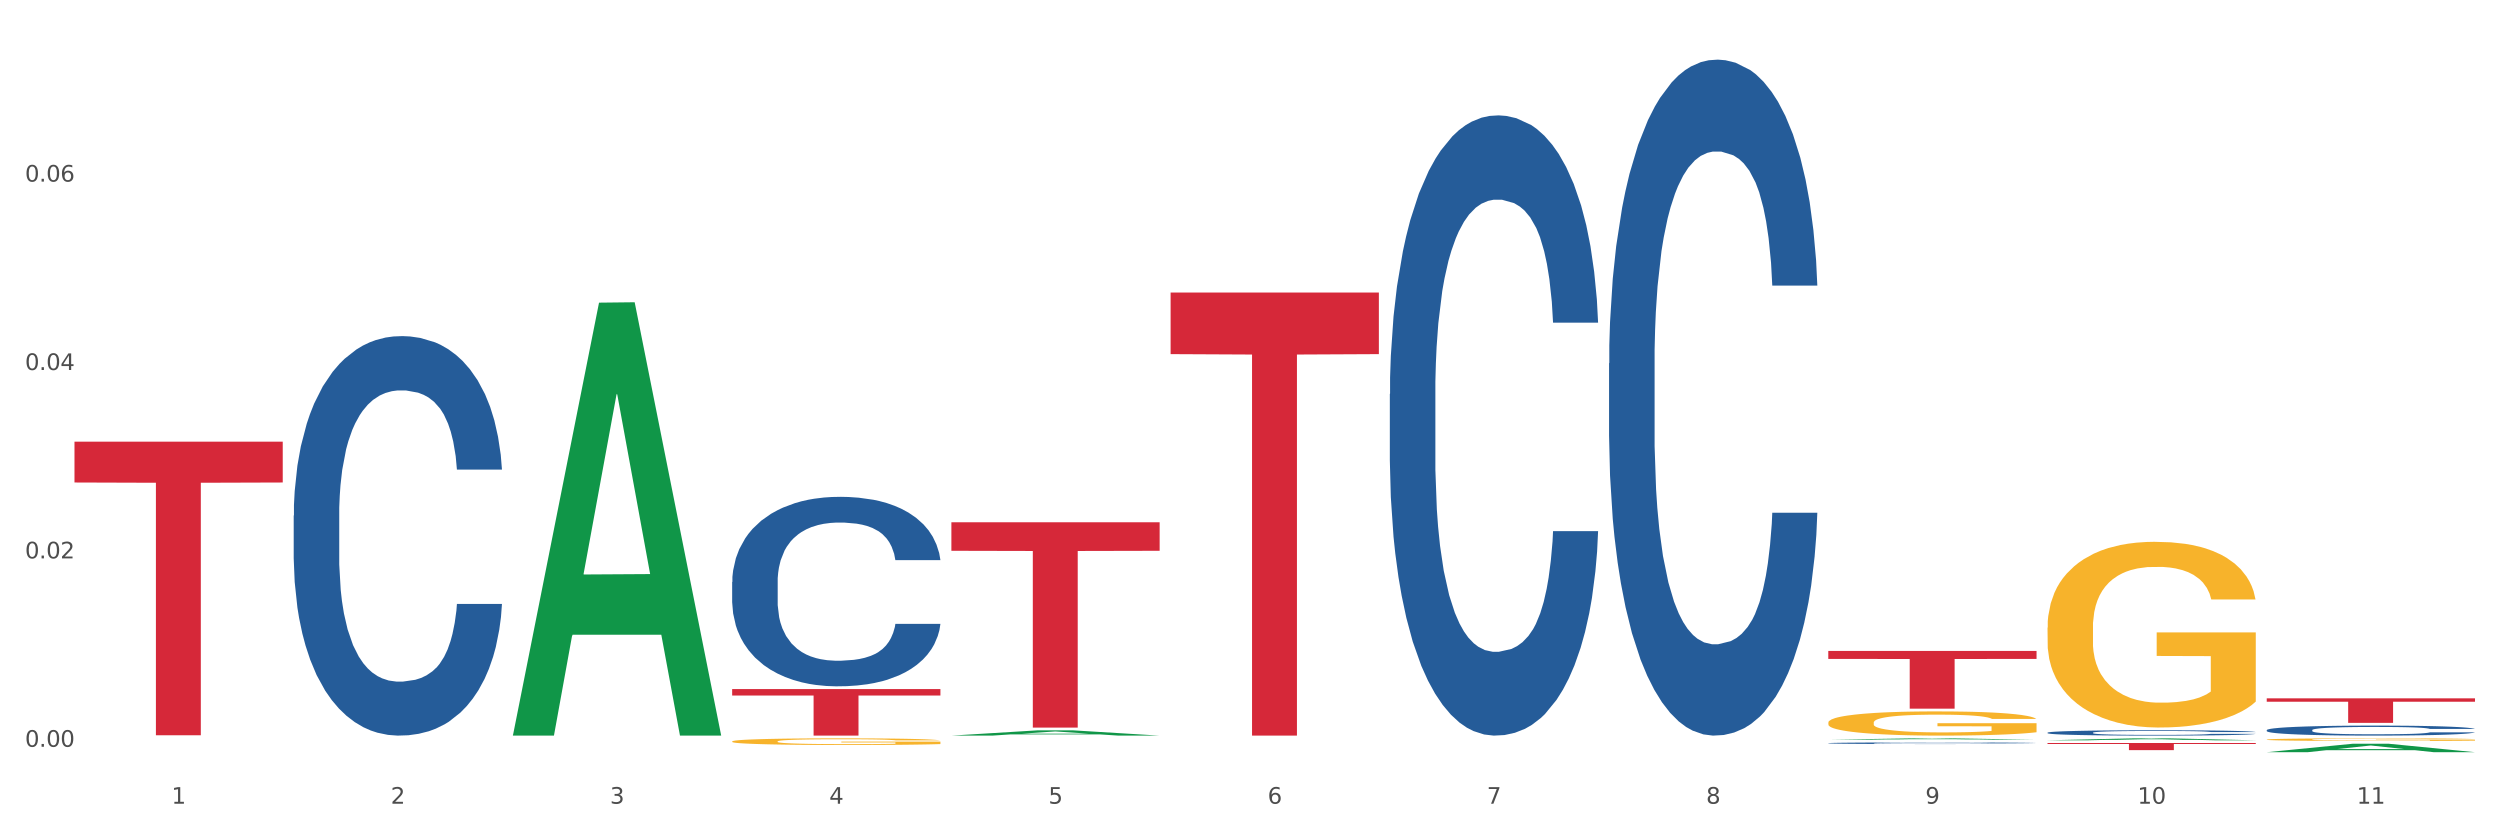 <?xml version="1.0" encoding="utf-8" standalone="no"?>
<!DOCTYPE svg PUBLIC "-//W3C//DTD SVG 1.1//EN"
  "http://www.w3.org/Graphics/SVG/1.1/DTD/svg11.dtd">
<svg xmlns:xlink="http://www.w3.org/1999/xlink" width="1080pt" height="360pt" viewBox="0 0 1080 360" xmlns="http://www.w3.org/2000/svg" version="1.1">
 <rect x="0" y="0" width="1080" height="360" fill="#333333" stroke="none"/>
 <defs>
  <style type="text/css">*{stroke-linejoin: round; stroke-linecap: butt}</style>
 </defs>
 <g id="figure_1">
  <g id="patch_1">
   <path d="M 0 360 
L 1080 360 
L 1080 0 
L 0 0 
z
" style="fill: #ffffff; stroke: #ffffff; stroke-linejoin: miter"/>
  </g>
  <g id="axes_1">
   <g id="matplotlib.axis_1">
    <g id="xtick_1">
     <g id="text_1">
      <!-- 1 -->
      <g style="fill: #4d4d4d" transform="translate(74.106 347.204) scale(0.096 -0.096)">
       <defs>
        <path id="DejaVuSans-31" d="M 794 531 
L 1825 531 
L 1825 4091 
L 703 3866 
L 703 4441 
L 1819 4666 
L 2450 4666 
L 2450 531 
L 3481 531 
L 3481 0 
L 794 0 
L 794 531 
z
" transform="scale(0.016)"/>
       </defs>
       <use xlink:href="#DejaVuSans-31"/>
      </g>
     </g>
    </g>
    <g id="xtick_2">
     <g id="text_2">
      <!-- 2 -->
      <g style="fill: #4d4d4d" transform="translate(168.812 347.204) scale(0.096 -0.096)">
       <defs>
        <path id="DejaVuSans-32" d="M 1228 531 
L 3431 531 
L 3431 0 
L 469 0 
L 469 531 
Q 828 903 1448 1529 
Q 2069 2156 2228 2338 
Q 2531 2678 2651 2914 
Q 2772 3150 2772 3378 
Q 2772 3750 2511 3984 
Q 2250 4219 1831 4219 
Q 1534 4219 1204 4116 
Q 875 4013 500 3803 
L 500 4441 
Q 881 4594 1212 4672 
Q 1544 4750 1819 4750 
Q 2544 4750 2975 4387 
Q 3406 4025 3406 3419 
Q 3406 3131 3298 2873 
Q 3191 2616 2906 2266 
Q 2828 2175 2409 1742 
Q 1991 1309 1228 531 
z
" transform="scale(0.016)"/>
       </defs>
       <use xlink:href="#DejaVuSans-32"/>
      </g>
     </g>
    </g>
    <g id="xtick_3">
     <g id="text_3">
      <!-- 3 -->
      <g style="fill: #4d4d4d" transform="translate(263.517 347.204) scale(0.096 -0.096)">
       <defs>
        <path id="DejaVuSans-33" d="M 2597 2516 
Q 3050 2419 3304 2112 
Q 3559 1806 3559 1356 
Q 3559 666 3084 287 
Q 2609 -91 1734 -91 
Q 1441 -91 1130 -33 
Q 819 25 488 141 
L 488 750 
Q 750 597 1062 519 
Q 1375 441 1716 441 
Q 2309 441 2620 675 
Q 2931 909 2931 1356 
Q 2931 1769 2642 2001 
Q 2353 2234 1838 2234 
L 1294 2234 
L 1294 2753 
L 1863 2753 
Q 2328 2753 2575 2939 
Q 2822 3125 2822 3475 
Q 2822 3834 2567 4026 
Q 2313 4219 1838 4219 
Q 1578 4219 1281 4162 
Q 984 4106 628 3988 
L 628 4550 
Q 988 4650 1302 4700 
Q 1616 4750 1894 4750 
Q 2613 4750 3031 4423 
Q 3450 4097 3450 3541 
Q 3450 3153 3228 2886 
Q 3006 2619 2597 2516 
z
" transform="scale(0.016)"/>
       </defs>
       <use xlink:href="#DejaVuSans-33"/>
      </g>
     </g>
    </g>
    <g id="xtick_4">
     <g id="text_4">
      <!-- 4 -->
      <g style="fill: #4d4d4d" transform="translate(358.223 347.204) scale(0.096 -0.096)">
       <defs>
        <path id="DejaVuSans-34" d="M 2419 4116 
L 825 1625 
L 2419 1625 
L 2419 4116 
z
M 2253 4666 
L 3047 4666 
L 3047 1625 
L 3713 1625 
L 3713 1100 
L 3047 1100 
L 3047 0 
L 2419 0 
L 2419 1100 
L 313 1100 
L 313 1709 
L 2253 4666 
z
" transform="scale(0.016)"/>
       </defs>
       <use xlink:href="#DejaVuSans-34"/>
      </g>
     </g>
    </g>
    <g id="xtick_5">
     <g id="text_5">
      <!-- 5 -->
      <g style="fill: #4d4d4d" transform="translate(452.928 347.204) scale(0.096 -0.096)">
       <defs>
        <path id="DejaVuSans-35" d="M 691 4666 
L 3169 4666 
L 3169 4134 
L 1269 4134 
L 1269 2991 
Q 1406 3038 1543 3061 
Q 1681 3084 1819 3084 
Q 2600 3084 3056 2656 
Q 3513 2228 3513 1497 
Q 3513 744 3044 326 
Q 2575 -91 1722 -91 
Q 1428 -91 1123 -41 
Q 819 9 494 109 
L 494 744 
Q 775 591 1075 516 
Q 1375 441 1709 441 
Q 2250 441 2565 725 
Q 2881 1009 2881 1497 
Q 2881 1984 2565 2268 
Q 2250 2553 1709 2553 
Q 1456 2553 1204 2497 
Q 953 2441 691 2322 
L 691 4666 
z
" transform="scale(0.016)"/>
       </defs>
       <use xlink:href="#DejaVuSans-35"/>
      </g>
     </g>
    </g>
    <g id="xtick_6">
     <g id="text_6">
      <!-- 6 -->
      <g style="fill: #4d4d4d" transform="translate(547.634 347.204) scale(0.096 -0.096)">
       <defs>
        <path id="DejaVuSans-36" d="M 2113 2584 
Q 1688 2584 1439 2293 
Q 1191 2003 1191 1497 
Q 1191 994 1439 701 
Q 1688 409 2113 409 
Q 2538 409 2786 701 
Q 3034 994 3034 1497 
Q 3034 2003 2786 2293 
Q 2538 2584 2113 2584 
z
M 3366 4563 
L 3366 3988 
Q 3128 4100 2886 4159 
Q 2644 4219 2406 4219 
Q 1781 4219 1451 3797 
Q 1122 3375 1075 2522 
Q 1259 2794 1537 2939 
Q 1816 3084 2150 3084 
Q 2853 3084 3261 2657 
Q 3669 2231 3669 1497 
Q 3669 778 3244 343 
Q 2819 -91 2113 -91 
Q 1303 -91 875 529 
Q 447 1150 447 2328 
Q 447 3434 972 4092 
Q 1497 4750 2381 4750 
Q 2619 4750 2861 4703 
Q 3103 4656 3366 4563 
z
" transform="scale(0.016)"/>
       </defs>
       <use xlink:href="#DejaVuSans-36"/>
      </g>
     </g>
    </g>
    <g id="xtick_7">
     <g id="text_7">
      <!-- 7 -->
      <g style="fill: #4d4d4d" transform="translate(642.339 347.204) scale(0.096 -0.096)">
       <defs>
        <path id="DejaVuSans-37" d="M 525 4666 
L 3525 4666 
L 3525 4397 
L 1831 0 
L 1172 0 
L 2766 4134 
L 525 4134 
L 525 4666 
z
" transform="scale(0.016)"/>
       </defs>
       <use xlink:href="#DejaVuSans-37"/>
      </g>
     </g>
    </g>
    <g id="xtick_8">
     <g id="text_8">
      <!-- 8 -->
      <g style="fill: #4d4d4d" transform="translate(737.044 347.204) scale(0.096 -0.096)">
       <defs>
        <path id="DejaVuSans-38" d="M 2034 2216 
Q 1584 2216 1326 1975 
Q 1069 1734 1069 1313 
Q 1069 891 1326 650 
Q 1584 409 2034 409 
Q 2484 409 2743 651 
Q 3003 894 3003 1313 
Q 3003 1734 2745 1975 
Q 2488 2216 2034 2216 
z
M 1403 2484 
Q 997 2584 770 2862 
Q 544 3141 544 3541 
Q 544 4100 942 4425 
Q 1341 4750 2034 4750 
Q 2731 4750 3128 4425 
Q 3525 4100 3525 3541 
Q 3525 3141 3298 2862 
Q 3072 2584 2669 2484 
Q 3125 2378 3379 2068 
Q 3634 1759 3634 1313 
Q 3634 634 3220 271 
Q 2806 -91 2034 -91 
Q 1263 -91 848 271 
Q 434 634 434 1313 
Q 434 1759 690 2068 
Q 947 2378 1403 2484 
z
M 1172 3481 
Q 1172 3119 1398 2916 
Q 1625 2713 2034 2713 
Q 2441 2713 2670 2916 
Q 2900 3119 2900 3481 
Q 2900 3844 2670 4047 
Q 2441 4250 2034 4250 
Q 1625 4250 1398 4047 
Q 1172 3844 1172 3481 
z
" transform="scale(0.016)"/>
       </defs>
       <use xlink:href="#DejaVuSans-38"/>
      </g>
     </g>
    </g>
    <g id="xtick_9">
     <g id="text_9">
      <!-- 9 -->
      <g style="fill: #4d4d4d" transform="translate(831.75 347.204) scale(0.096 -0.096)">
       <defs>
        <path id="DejaVuSans-39" d="M 703 97 
L 703 672 
Q 941 559 1184 500 
Q 1428 441 1663 441 
Q 2288 441 2617 861 
Q 2947 1281 2994 2138 
Q 2813 1869 2534 1725 
Q 2256 1581 1919 1581 
Q 1219 1581 811 2004 
Q 403 2428 403 3163 
Q 403 3881 828 4315 
Q 1253 4750 1959 4750 
Q 2769 4750 3195 4129 
Q 3622 3509 3622 2328 
Q 3622 1225 3098 567 
Q 2575 -91 1691 -91 
Q 1453 -91 1209 -44 
Q 966 3 703 97 
z
M 1959 2075 
Q 2384 2075 2632 2365 
Q 2881 2656 2881 3163 
Q 2881 3666 2632 3958 
Q 2384 4250 1959 4250 
Q 1534 4250 1286 3958 
Q 1038 3666 1038 3163 
Q 1038 2656 1286 2365 
Q 1534 2075 1959 2075 
z
" transform="scale(0.016)"/>
       </defs>
       <use xlink:href="#DejaVuSans-39"/>
      </g>
     </g>
    </g>
    <g id="xtick_10">
     <g id="text_10">
      <!-- 10 -->
      <g style="fill: #4d4d4d" transform="translate(923.401 347.204) scale(0.096 -0.096)">
       <defs>
        <path id="DejaVuSans-30" d="M 2034 4250 
Q 1547 4250 1301 3770 
Q 1056 3291 1056 2328 
Q 1056 1369 1301 889 
Q 1547 409 2034 409 
Q 2525 409 2770 889 
Q 3016 1369 3016 2328 
Q 3016 3291 2770 3770 
Q 2525 4250 2034 4250 
z
M 2034 4750 
Q 2819 4750 3233 4129 
Q 3647 3509 3647 2328 
Q 3647 1150 3233 529 
Q 2819 -91 2034 -91 
Q 1250 -91 836 529 
Q 422 1150 422 2328 
Q 422 3509 836 4129 
Q 1250 4750 2034 4750 
z
" transform="scale(0.016)"/>
       </defs>
       <use xlink:href="#DejaVuSans-31"/>
       <use xlink:href="#DejaVuSans-30" transform="translate(63.623 0)"/>
      </g>
     </g>
    </g>
    <g id="xtick_11">
     <g id="text_11">
      <!-- 11 -->
      <g style="fill: #4d4d4d" transform="translate(1018.107 347.204) scale(0.096 -0.096)">
       <use xlink:href="#DejaVuSans-31"/>
       <use xlink:href="#DejaVuSans-31" transform="translate(63.623 0)"/>
      </g>
     </g>
    </g>
    <g id="xtick_12"/>
    <g id="xtick_13"/>
    <g id="xtick_14"/>
    <g id="xtick_15"/>
    <g id="xtick_16"/>
    <g id="xtick_17"/>
    <g id="xtick_18"/>
    <g id="xtick_19"/>
    <g id="xtick_20"/>
    <g id="xtick_21"/>
   </g>
   <g id="matplotlib.axis_2">
    <g id="ytick_1">
     <g id="text_12">
      <!-- 0.00 -->
      <g style="fill: #4d4d4d" transform="translate(10.8 322.607) scale(0.096 -0.096)">
       <defs>
        <path id="DejaVuSans-2e" d="M 684 794 
L 1344 794 
L 1344 0 
L 684 0 
L 684 794 
z
" transform="scale(0.016)"/>
       </defs>
       <use xlink:href="#DejaVuSans-30"/>
       <use xlink:href="#DejaVuSans-2e" transform="translate(63.623 0)"/>
       <use xlink:href="#DejaVuSans-30" transform="translate(95.41 0)"/>
       <use xlink:href="#DejaVuSans-30" transform="translate(159.033 0)"/>
      </g>
     </g>
    </g>
    <g id="ytick_2">
     <g id="text_13">
      <!-- 0.02 -->
      <g style="fill: #4d4d4d" transform="translate(10.8 241.224) scale(0.096 -0.096)">
       <use xlink:href="#DejaVuSans-30"/>
       <use xlink:href="#DejaVuSans-2e" transform="translate(63.623 0)"/>
       <use xlink:href="#DejaVuSans-30" transform="translate(95.41 0)"/>
       <use xlink:href="#DejaVuSans-32" transform="translate(159.033 0)"/>
      </g>
     </g>
    </g>
    <g id="ytick_3">
     <g id="text_14">
      <!-- 0.04 -->
      <g style="fill: #4d4d4d" transform="translate(10.8 159.841) scale(0.096 -0.096)">
       <use xlink:href="#DejaVuSans-30"/>
       <use xlink:href="#DejaVuSans-2e" transform="translate(63.623 0)"/>
       <use xlink:href="#DejaVuSans-30" transform="translate(95.41 0)"/>
       <use xlink:href="#DejaVuSans-34" transform="translate(159.033 0)"/>
      </g>
     </g>
    </g>
    <g id="ytick_4">
     <g id="text_15">
      <!-- 0.06 -->
      <g style="fill: #4d4d4d" transform="translate(10.8 78.457) scale(0.096 -0.096)">
       <use xlink:href="#DejaVuSans-30"/>
       <use xlink:href="#DejaVuSans-2e" transform="translate(63.623 0)"/>
       <use xlink:href="#DejaVuSans-30" transform="translate(95.41 0)"/>
       <use xlink:href="#DejaVuSans-36" transform="translate(159.033 0)"/>
      </g>
     </g>
    </g>
    <g id="ytick_5"/>
    <g id="ytick_6"/>
    <g id="ytick_7"/>
    <g id="ytick_8"/>
   </g>
   <g id="PolyCollection_1">
    <path d="M 221.586 317.435 
L 221.679 317.259 
L 258.78 130.747 
L 274.177 130.571 
L 311.556 317.787 
L 293.748 317.787 
L 285.678 274.191 
L 247.371 274.191 
L 247.093 274.894 
L 239.302 317.787 
L 221.586 317.787 
L 221.586 317.435 
L 252.194 248.174 
L 280.855 247.998 
L 266.664 170.475 
L 266.478 170.123 
L 266.293 170.651 
L 252.102 247.998 
L 252.194 248.174 
L 221.586 317.435 
z
" clip-path="url(#pc6e674ea2d)" style="fill: #109648"/>
    <path d="M 316.291 320.293 
L 316.398 320.291 
L 316.398 320.196 
L 316.61 320.114 
L 317.672 319.916 
L 319.266 319.753 
L 320.434 319.666 
L 321.603 319.595 
L 322.983 319.524 
L 324.683 319.45 
L 327.763 319.342 
L 329.675 319.286 
L 332.012 319.228 
L 336.261 319.144 
L 339.342 319.096 
L 342.528 319.057 
L 347.733 319.009 
L 351.132 318.988 
L 354.744 318.973 
L 359.099 318.962 
L 362.392 318.959 
L 369.615 318.967 
L 375.776 318.991 
L 378.75 319.009 
L 382.574 319.041 
L 384.592 319.062 
L 387.885 319.104 
L 391.284 319.16 
L 393.621 319.207 
L 397.127 319.297 
L 399.782 319.386 
L 402.225 319.497 
L 403.5 319.574 
L 404.456 319.645 
L 405.306 319.727 
L 406.155 319.856 
L 387.035 319.856 
L 386.292 319.763 
L 385.123 319.676 
L 383.424 319.592 
L 381.937 319.539 
L 379.387 319.473 
L 377.051 319.431 
L 374.607 319.4 
L 371.633 319.373 
L 369.296 319.36 
L 366.003 319.35 
L 359.524 319.352 
L 355.169 319.373 
L 352.195 319.4 
L 350.283 319.423 
L 348.583 319.45 
L 346.671 319.487 
L 344.44 319.542 
L 342.847 319.592 
L 341.254 319.655 
L 339.979 319.719 
L 338.811 319.792 
L 337.855 319.872 
L 337.111 319.953 
L 336.474 320.053 
L 335.943 320.219 
L 335.943 320.581 
L 336.155 320.662 
L 336.686 320.77 
L 337.323 320.852 
L 338.386 320.95 
L 339.342 321.016 
L 341.147 321.111 
L 343.166 321.19 
L 344.759 321.24 
L 346.352 321.282 
L 349.114 321.34 
L 352.195 321.387 
L 354.85 321.416 
L 358.462 321.443 
L 360.905 321.453 
L 363.029 321.459 
L 368.234 321.459 
L 371.952 321.451 
L 376.095 321.432 
L 379.281 321.408 
L 381.937 321.379 
L 384.911 321.332 
L 386.823 321.287 
L 386.823 320.736 
L 363.454 320.734 
L 363.454 320.367 
L 406.262 320.367 
L 406.262 321.443 
L 404.456 321.498 
L 402.438 321.548 
L 400.313 321.593 
L 397.127 321.648 
L 393.303 321.701 
L 389.903 321.738 
L 386.292 321.77 
L 382.043 321.799 
L 376.519 321.825 
L 373.12 321.836 
L 368.871 321.843 
L 363.879 321.846 
L 359.524 321.841 
L 355.275 321.828 
L 350.814 321.804 
L 346.459 321.77 
L 343.166 321.735 
L 339.873 321.693 
L 336.367 321.638 
L 333.606 321.585 
L 331.481 321.538 
L 329.144 321.477 
L 326.595 321.398 
L 324.683 321.327 
L 322.983 321.253 
L 321.178 321.158 
L 319.903 321.076 
L 318.628 320.973 
L 317.885 320.897 
L 317.035 320.778 
L 316.398 320.612 
L 316.291 320.293 
z
" clip-path="url(#pc6e674ea2d)" style="fill: #f7b32b"/>
    <path d="M 979.23 315.404 
L 979.336 315.4 
L 979.336 315.289 
L 979.655 315.139 
L 980.825 314.863 
L 982.314 314.653 
L 984.866 314.408 
L 986.249 314.306 
L 988.057 314.191 
L 991.779 314.005 
L 996.033 313.847 
L 999.01 313.76 
L 1001.244 313.705 
L 1006.242 313.606 
L 1009.114 313.563 
L 1012.091 313.527 
L 1014.644 313.503 
L 1018.898 313.476 
L 1022.301 313.464 
L 1026.236 313.46 
L 1029.532 313.464 
L 1033.893 313.48 
L 1040.273 313.527 
L 1042.719 313.555 
L 1046.016 313.602 
L 1049.419 313.665 
L 1052.184 313.729 
L 1055.375 313.82 
L 1058.672 313.938 
L 1061.862 314.088 
L 1064.095 314.227 
L 1065.903 314.373 
L 1067.498 314.551 
L 1068.668 314.744 
L 1069.2 314.906 
L 1049.738 314.906 
L 1049.207 314.76 
L 1048.143 314.602 
L 1047.08 314.495 
L 1045.91 314.408 
L 1044.102 314.31 
L 1042.507 314.246 
L 1039.848 314.171 
L 1037.402 314.124 
L 1035.381 314.096 
L 1032.935 314.072 
L 1027.724 314.049 
L 1024.002 314.049 
L 1021.663 314.057 
L 1018.791 314.076 
L 1016.345 314.104 
L 1013.474 314.151 
L 1011.24 314.203 
L 1009.007 314.27 
L 1007.731 314.317 
L 1005.817 314.404 
L 1004.541 314.475 
L 1002.839 314.598 
L 1001.882 314.685 
L 1000.18 314.91 
L 999.436 315.076 
L 999.117 315.191 
L 998.904 315.317 
L 998.904 315.933 
L 999.542 316.21 
L 1000.074 316.329 
L 1000.925 316.463 
L 1002.52 316.637 
L 1004.86 316.807 
L 1007.306 316.929 
L 1009.326 317.004 
L 1011.24 317.06 
L 1013.155 317.103 
L 1015.494 317.143 
L 1017.409 317.166 
L 1020.28 317.19 
L 1023.683 317.202 
L 1026.342 317.202 
L 1031.766 317.182 
L 1034.212 317.162 
L 1036.551 317.135 
L 1039.104 317.091 
L 1041.124 317.044 
L 1042.294 317.008 
L 1044.208 316.933 
L 1045.697 316.854 
L 1046.973 316.763 
L 1047.824 316.684 
L 1048.781 316.566 
L 1049.526 316.431 
L 1049.738 316.36 
L 1069.2 316.36 
L 1068.775 316.502 
L 1068.03 316.641 
L 1066.541 316.826 
L 1065.371 316.933 
L 1063.564 317.063 
L 1061.649 317.174 
L 1058.991 317.297 
L 1056.545 317.387 
L 1053.992 317.467 
L 1051.227 317.538 
L 1046.229 317.636 
L 1044.421 317.664 
L 1040.592 317.711 
L 1037.615 317.739 
L 1033.254 317.767 
L 1028.788 317.783 
L 1024.109 317.787 
L 1019.961 317.779 
L 1015.388 317.755 
L 1012.517 317.731 
L 1009.326 317.696 
L 1005.604 317.64 
L 1002.095 317.573 
L 998.798 317.494 
L 995.714 317.403 
L 992.842 317.301 
L 989.12 317.131 
L 986.355 316.965 
L 984.334 316.811 
L 982.952 316.68 
L 981.569 316.514 
L 980.825 316.4 
L 979.655 316.123 
L 979.23 315.866 
L 979.23 315.404 
z
" clip-path="url(#pc6e674ea2d)" style="fill: #255c99"/>
    <path d="M 884.524 316.508 
L 884.631 316.506 
L 884.631 316.447 
L 884.95 316.366 
L 886.12 316.218 
L 887.608 316.105 
L 890.161 315.974 
L 891.543 315.919 
L 893.351 315.857 
L 897.073 315.758 
L 901.327 315.673 
L 904.305 315.626 
L 906.538 315.597 
L 911.537 315.544 
L 914.408 315.52 
L 917.386 315.501 
L 919.938 315.488 
L 924.192 315.474 
L 927.595 315.467 
L 931.53 315.465 
L 934.827 315.467 
L 939.187 315.476 
L 945.568 315.501 
L 948.014 315.516 
L 951.311 315.541 
L 954.714 315.575 
L 957.479 315.609 
L 960.669 315.658 
L 963.966 315.722 
L 967.157 315.802 
L 969.39 315.876 
L 971.198 315.955 
L 972.793 316.05 
L 973.963 316.154 
L 974.495 316.241 
L 955.033 316.241 
L 954.501 316.163 
L 953.438 316.078 
L 952.374 316.021 
L 951.204 315.974 
L 949.396 315.921 
L 947.801 315.887 
L 945.143 315.847 
L 942.697 315.821 
L 940.676 315.806 
L 938.23 315.794 
L 933.019 315.781 
L 929.297 315.781 
L 926.957 315.785 
L 924.086 315.796 
L 921.64 315.811 
L 918.768 315.836 
L 916.535 315.864 
L 914.302 315.9 
L 913.026 315.925 
L 911.111 315.972 
L 909.835 316.01 
L 908.134 316.076 
L 907.176 316.122 
L 905.475 316.243 
L 904.73 316.332 
L 904.411 316.394 
L 904.199 316.462 
L 904.199 316.792 
L 904.837 316.941 
L 905.368 317.004 
L 906.219 317.076 
L 907.814 317.17 
L 910.154 317.261 
L 912.6 317.327 
L 914.621 317.367 
L 916.535 317.396 
L 918.449 317.42 
L 920.789 317.441 
L 922.703 317.454 
L 925.575 317.466 
L 928.978 317.473 
L 931.636 317.473 
L 937.06 317.462 
L 939.506 317.452 
L 941.846 317.437 
L 944.398 317.413 
L 946.419 317.388 
L 947.589 317.369 
L 949.503 317.329 
L 950.992 317.286 
L 952.268 317.237 
L 953.119 317.195 
L 954.076 317.131 
L 954.82 317.059 
L 955.033 317.021 
L 974.495 317.021 
L 974.069 317.098 
L 973.325 317.172 
L 971.836 317.271 
L 970.666 317.329 
L 968.858 317.399 
L 966.944 317.458 
L 964.285 317.524 
L 961.839 317.572 
L 959.287 317.615 
L 956.522 317.653 
L 951.523 317.706 
L 949.715 317.721 
L 945.887 317.746 
L 942.909 317.761 
L 938.549 317.776 
L 934.082 317.784 
L 929.403 317.787 
L 925.256 317.782 
L 920.683 317.77 
L 917.811 317.757 
L 914.621 317.738 
L 910.899 317.708 
L 907.389 317.672 
L 904.092 317.63 
L 901.008 317.581 
L 898.137 317.526 
L 894.415 317.435 
L 891.65 317.346 
L 889.629 317.263 
L 888.246 317.193 
L 886.864 317.104 
L 886.12 317.042 
L 884.95 316.894 
L 884.524 316.756 
L 884.524 316.508 
z
" clip-path="url(#pc6e674ea2d)" style="fill: #255c99"/>
    <path d="M 126.88 222.742 
L 126.987 222.585 
L 126.987 218.171 
L 127.306 212.182 
L 128.476 201.149 
L 129.965 192.795 
L 132.517 183.022 
L 133.899 178.924 
L 135.707 174.353 
L 139.43 166.945 
L 143.683 160.64 
L 146.661 157.173 
L 148.894 154.966 
L 153.893 151.026 
L 156.764 149.292 
L 159.742 147.873 
L 162.294 146.928 
L 166.548 145.824 
L 169.951 145.351 
L 173.886 145.194 
L 177.183 145.351 
L 181.543 145.982 
L 187.924 147.873 
L 190.37 148.977 
L 193.667 150.868 
L 197.07 153.39 
L 199.835 155.912 
L 203.025 159.537 
L 206.322 164.266 
L 209.513 170.255 
L 211.746 175.772 
L 213.554 181.604 
L 215.149 188.697 
L 216.319 196.42 
L 216.851 202.882 
L 197.389 202.882 
L 196.857 197.05 
L 195.794 190.746 
L 194.73 186.49 
L 193.561 183.022 
L 191.753 179.082 
L 190.157 176.56 
L 187.499 173.565 
L 185.053 171.674 
L 183.032 170.57 
L 180.586 169.625 
L 175.375 168.679 
L 171.653 168.679 
L 169.313 168.994 
L 166.442 169.782 
L 163.996 170.886 
L 161.124 172.777 
L 158.891 174.826 
L 156.658 177.506 
L 155.382 179.397 
L 153.467 182.865 
L 152.191 185.702 
L 150.49 190.588 
L 149.533 194.056 
L 147.831 203.04 
L 147.087 209.66 
L 146.768 214.231 
L 146.555 219.275 
L 146.555 243.863 
L 147.193 254.897 
L 147.725 259.625 
L 148.575 264.984 
L 150.171 271.919 
L 152.51 278.697 
L 154.956 283.583 
L 156.977 286.578 
L 158.891 288.785 
L 160.805 290.518 
L 163.145 292.095 
L 165.059 293.04 
L 167.931 293.986 
L 171.334 294.459 
L 173.993 294.459 
L 179.416 293.671 
L 181.862 292.883 
L 184.202 291.779 
L 186.754 290.046 
L 188.775 288.154 
L 189.945 286.736 
L 191.859 283.741 
L 193.348 280.588 
L 194.624 276.963 
L 195.475 273.811 
L 196.432 269.082 
L 197.176 263.723 
L 197.389 260.886 
L 216.851 260.886 
L 216.425 266.56 
L 215.681 272.077 
L 214.192 279.485 
L 213.022 283.741 
L 211.214 288.942 
L 209.3 293.356 
L 206.641 298.242 
L 204.195 301.867 
L 201.643 305.019 
L 198.878 307.857 
L 193.88 311.797 
L 192.072 312.9 
L 188.243 314.792 
L 185.265 315.895 
L 180.905 316.998 
L 176.439 317.629 
L 171.759 317.787 
L 167.612 317.471 
L 163.039 316.526 
L 160.167 315.58 
L 156.977 314.161 
L 153.255 311.955 
L 149.745 309.275 
L 146.448 306.123 
L 143.364 302.498 
L 140.493 298.399 
L 136.771 291.622 
L 134.006 285.002 
L 131.985 278.855 
L 130.603 273.653 
L 129.22 267.033 
L 128.476 262.462 
L 127.306 251.429 
L 126.88 241.184 
L 126.88 222.742 
z
" clip-path="url(#pc6e674ea2d)" style="fill: #255c99"/>
    <path d="M 979.23 301.674 
L 1069.2 301.674 
L 1069.2 303.149 
L 1033.809 303.159 
L 1033.809 312.287 
L 1014.408 312.287 
L 1014.408 303.159 
L 979.23 303.149 
L 979.23 301.684 
L 979.23 301.674 
z
" clip-path="url(#pc6e674ea2d)" style="fill: #d62839"/>
    <path d="M 884.524 320.984 
L 974.495 320.984 
L 974.495 321.41 
L 939.103 321.412 
L 939.103 324.049 
L 919.702 324.049 
L 919.702 321.412 
L 884.524 321.41 
L 884.524 320.986 
L 884.524 320.984 
z
" clip-path="url(#pc6e674ea2d)" style="fill: #d62839"/>
    <path d="M 789.819 281.19 
L 879.789 281.19 
L 879.789 284.659 
L 844.398 284.683 
L 844.398 306.154 
L 824.997 306.154 
L 824.997 284.683 
L 789.819 284.659 
L 789.819 281.214 
L 789.819 281.19 
z
" clip-path="url(#pc6e674ea2d)" style="fill: #d62839"/>
    <path d="M 505.702 126.381 
L 595.673 126.381 
L 595.673 152.98 
L 560.281 153.16 
L 560.281 317.787 
L 540.88 317.787 
L 540.88 153.16 
L 505.702 152.98 
L 505.702 126.561 
L 505.702 126.381 
z
" clip-path="url(#pc6e674ea2d)" style="fill: #d62839"/>
    <path d="M 410.997 225.613 
L 500.967 225.613 
L 500.967 237.942 
L 465.576 238.025 
L 465.576 314.335 
L 446.175 314.335 
L 446.175 238.025 
L 410.997 237.942 
L 410.997 225.696 
L 410.997 225.613 
z
" clip-path="url(#pc6e674ea2d)" style="fill: #d62839"/>
    <path d="M 32.175 190.812 
L 122.145 190.812 
L 122.145 208.436 
L 86.754 208.555 
L 86.754 317.633 
L 67.353 317.633 
L 67.353 208.555 
L 32.175 208.436 
L 32.175 190.931 
L 32.175 190.812 
z
" clip-path="url(#pc6e674ea2d)" style="fill: #d62839"/>
    <path d="M 316.291 297.667 
L 406.262 297.667 
L 406.262 300.463 
L 370.871 300.482 
L 370.871 317.787 
L 351.469 317.787 
L 351.469 300.482 
L 316.291 300.463 
L 316.291 297.686 
L 316.291 297.667 
z
" clip-path="url(#pc6e674ea2d)" style="fill: #d62839"/>
    <path d="M 695.113 156.972 
L 695.22 156.705 
L 695.22 149.238 
L 695.539 139.103 
L 696.709 120.435 
L 698.197 106.3 
L 700.75 89.765 
L 702.132 82.831 
L 703.94 75.097 
L 707.662 62.563 
L 711.916 51.895 
L 714.894 46.028 
L 717.127 42.294 
L 722.126 35.627 
L 724.997 32.693 
L 727.975 30.293 
L 730.527 28.693 
L 734.781 26.826 
L 738.184 26.026 
L 742.119 25.759 
L 745.416 26.026 
L 749.776 27.093 
L 756.157 30.293 
L 758.603 32.16 
L 761.9 35.36 
L 765.303 39.627 
L 768.068 43.895 
L 771.258 50.028 
L 774.555 58.029 
L 777.746 68.163 
L 779.979 77.498 
L 781.787 87.365 
L 783.382 99.366 
L 784.552 112.434 
L 785.084 123.369 
L 765.622 123.369 
L 765.09 113.501 
L 764.027 102.833 
L 762.963 95.633 
L 761.793 89.765 
L 759.985 83.098 
L 758.39 78.831 
L 755.732 73.764 
L 753.286 70.564 
L 751.265 68.697 
L 748.819 67.097 
L 743.608 65.497 
L 739.886 65.497 
L 737.546 66.03 
L 734.675 67.363 
L 732.229 69.23 
L 729.357 72.43 
L 727.124 75.897 
L 724.891 80.431 
L 723.615 83.632 
L 721.7 89.499 
L 720.424 94.299 
L 718.723 102.567 
L 717.765 108.434 
L 716.064 123.635 
L 715.319 134.836 
L 715 142.57 
L 714.788 151.104 
L 714.788 192.708 
L 715.426 211.377 
L 715.958 219.377 
L 716.808 228.445 
L 718.404 240.179 
L 720.743 251.647 
L 723.189 259.915 
L 725.21 264.982 
L 727.124 268.715 
L 729.038 271.649 
L 731.378 274.316 
L 733.292 275.916 
L 736.164 277.516 
L 739.567 278.316 
L 742.225 278.316 
L 747.649 276.983 
L 750.095 275.649 
L 752.435 273.782 
L 754.987 270.849 
L 757.008 267.649 
L 758.178 265.248 
L 760.092 260.181 
L 761.581 254.847 
L 762.857 248.713 
L 763.708 243.38 
L 764.665 235.379 
L 765.409 226.311 
L 765.622 221.511 
L 785.084 221.511 
L 784.658 231.112 
L 783.914 240.446 
L 782.425 252.981 
L 781.255 260.181 
L 779.447 268.982 
L 777.533 276.449 
L 774.874 284.717 
L 772.428 290.851 
L 769.876 296.185 
L 767.111 300.985 
L 762.112 307.652 
L 760.305 309.519 
L 756.476 312.719 
L 753.498 314.586 
L 749.138 316.453 
L 744.671 317.52 
L 739.992 317.787 
L 735.845 317.253 
L 731.272 315.653 
L 728.4 314.053 
L 725.21 311.653 
L 721.488 307.919 
L 717.978 303.385 
L 714.681 298.051 
L 711.597 291.917 
L 708.726 284.984 
L 705.004 273.516 
L 702.239 262.315 
L 700.218 251.914 
L 698.836 243.113 
L 697.453 231.912 
L 696.709 224.178 
L 695.539 205.509 
L 695.113 188.175 
L 695.113 156.972 
z
" clip-path="url(#pc6e674ea2d)" style="fill: #255c99"/>
    <path d="M 600.408 170.23 
L 600.514 169.985 
L 600.514 163.134 
L 600.833 153.835 
L 602.003 136.706 
L 603.492 123.736 
L 606.044 108.565 
L 607.427 102.203 
L 609.235 95.106 
L 612.957 83.605 
L 617.211 73.817 
L 620.189 68.433 
L 622.422 65.008 
L 627.42 58.89 
L 630.292 56.198 
L 633.269 53.996 
L 635.822 52.528 
L 640.076 50.815 
L 643.479 50.081 
L 647.414 49.836 
L 650.71 50.081 
L 655.071 51.059 
L 661.451 53.996 
L 663.897 55.709 
L 667.194 58.645 
L 670.597 62.561 
L 673.362 66.476 
L 676.553 72.104 
L 679.85 79.445 
L 683.04 88.744 
L 685.273 97.308 
L 687.081 106.362 
L 688.677 117.374 
L 689.846 129.365 
L 690.378 139.397 
L 670.916 139.397 
L 670.385 130.343 
L 669.321 120.555 
L 668.258 113.948 
L 667.088 108.565 
L 665.28 102.447 
L 663.685 98.532 
L 661.026 93.883 
L 658.58 90.946 
L 656.559 89.233 
L 654.113 87.765 
L 648.902 86.297 
L 645.18 86.297 
L 642.841 86.786 
L 639.969 88.01 
L 637.523 89.723 
L 634.652 92.659 
L 632.419 95.84 
L 630.185 100 
L 628.909 102.937 
L 626.995 108.32 
L 625.719 112.725 
L 624.017 120.311 
L 623.06 125.694 
L 621.358 139.642 
L 620.614 149.92 
L 620.295 157.016 
L 620.082 164.847 
L 620.082 203.02 
L 620.72 220.15 
L 621.252 227.491 
L 622.103 235.811 
L 623.698 246.578 
L 626.038 257.1 
L 628.484 264.686 
L 630.504 269.335 
L 632.419 272.761 
L 634.333 275.453 
L 636.672 277.9 
L 638.587 279.368 
L 641.458 280.836 
L 644.861 281.57 
L 647.52 281.57 
L 652.944 280.347 
L 655.39 279.123 
L 657.729 277.41 
L 660.282 274.719 
L 662.302 271.782 
L 663.472 269.58 
L 665.386 264.931 
L 666.875 260.036 
L 668.151 254.408 
L 669.002 249.514 
L 669.959 242.173 
L 670.704 233.853 
L 670.916 229.448 
L 690.378 229.448 
L 689.953 238.258 
L 689.208 246.822 
L 687.719 258.324 
L 686.55 264.931 
L 684.742 273.006 
L 682.827 279.857 
L 680.169 287.443 
L 677.723 293.071 
L 675.17 297.966 
L 672.405 302.37 
L 667.407 308.488 
L 665.599 310.201 
L 661.771 313.137 
L 658.793 314.85 
L 654.433 316.563 
L 649.966 317.542 
L 645.287 317.787 
L 641.139 317.297 
L 636.566 315.829 
L 633.695 314.361 
L 630.504 312.158 
L 626.782 308.733 
L 623.273 304.573 
L 619.976 299.678 
L 616.892 294.05 
L 614.02 287.688 
L 610.298 277.166 
L 607.533 266.888 
L 605.513 257.345 
L 604.13 249.269 
L 602.748 238.992 
L 602.003 231.896 
L 600.833 214.766 
L 600.408 198.861 
L 600.408 170.23 
z
" clip-path="url(#pc6e674ea2d)" style="fill: #255c99"/>
    <path d="M 316.291 251.412 
L 316.398 251.337 
L 316.398 249.243 
L 316.717 246.402 
L 317.887 241.169 
L 319.376 237.207 
L 321.928 232.571 
L 323.31 230.627 
L 325.118 228.459 
L 328.84 224.945 
L 333.094 221.955 
L 336.072 220.31 
L 338.305 219.263 
L 343.304 217.394 
L 346.175 216.572 
L 349.153 215.899 
L 351.705 215.45 
L 355.959 214.927 
L 359.362 214.703 
L 363.297 214.628 
L 366.594 214.703 
L 370.954 215.002 
L 377.335 215.899 
L 379.781 216.422 
L 383.078 217.319 
L 386.481 218.516 
L 389.246 219.712 
L 392.436 221.431 
L 395.733 223.674 
L 398.924 226.515 
L 401.157 229.132 
L 402.965 231.898 
L 404.56 235.263 
L 405.73 238.926 
L 406.262 241.991 
L 386.8 241.991 
L 386.268 239.225 
L 385.205 236.235 
L 384.141 234.216 
L 382.971 232.571 
L 381.164 230.702 
L 379.568 229.506 
L 376.91 228.085 
L 374.464 227.188 
L 372.443 226.665 
L 369.997 226.216 
L 364.786 225.768 
L 361.064 225.768 
L 358.724 225.917 
L 355.853 226.291 
L 353.407 226.814 
L 350.535 227.712 
L 348.302 228.683 
L 346.069 229.954 
L 344.793 230.852 
L 342.878 232.496 
L 341.602 233.842 
L 339.901 236.16 
L 338.944 237.805 
L 337.242 242.066 
L 336.498 245.206 
L 336.178 247.374 
L 335.966 249.767 
L 335.966 261.43 
L 336.604 266.663 
L 337.136 268.906 
L 337.986 271.448 
L 339.582 274.738 
L 341.921 277.953 
L 344.367 280.27 
L 346.388 281.691 
L 348.302 282.738 
L 350.216 283.56 
L 352.556 284.308 
L 354.47 284.756 
L 357.342 285.205 
L 360.745 285.429 
L 363.403 285.429 
L 368.827 285.055 
L 371.273 284.681 
L 373.613 284.158 
L 376.165 283.336 
L 378.186 282.439 
L 379.356 281.766 
L 381.27 280.345 
L 382.759 278.85 
L 384.035 277.13 
L 384.886 275.635 
L 385.843 273.392 
L 386.587 270.85 
L 386.8 269.504 
L 406.262 269.504 
L 405.836 272.196 
L 405.092 274.813 
L 403.603 278.327 
L 402.433 280.345 
L 400.625 282.812 
L 398.711 284.906 
L 396.052 287.223 
L 393.606 288.943 
L 391.054 290.438 
L 388.289 291.784 
L 383.291 293.653 
L 381.483 294.176 
L 377.654 295.074 
L 374.676 295.597 
L 370.316 296.12 
L 365.849 296.419 
L 361.17 296.494 
L 357.023 296.345 
L 352.45 295.896 
L 349.578 295.447 
L 346.388 294.775 
L 342.666 293.728 
L 339.156 292.457 
L 335.859 290.962 
L 332.775 289.242 
L 329.904 287.298 
L 326.182 284.083 
L 323.417 280.943 
L 321.396 278.027 
L 320.014 275.56 
L 318.631 272.42 
L 317.887 270.252 
L 316.717 265.019 
L 316.291 260.159 
L 316.291 251.412 
z
" clip-path="url(#pc6e674ea2d)" style="fill: #255c99"/>
    <path d="M 979.23 319.493 
L 979.336 319.492 
L 979.336 319.454 
L 979.548 319.422 
L 980.611 319.343 
L 982.204 319.277 
L 983.372 319.242 
L 984.541 319.214 
L 985.922 319.185 
L 987.621 319.156 
L 990.702 319.112 
L 992.614 319.09 
L 994.951 319.067 
L 999.2 319.033 
L 1002.28 319.014 
L 1005.467 318.998 
L 1010.672 318.979 
L 1014.071 318.971 
L 1017.682 318.965 
L 1022.037 318.96 
L 1025.33 318.959 
L 1032.553 318.963 
L 1038.714 318.972 
L 1041.688 318.979 
L 1045.512 318.992 
L 1047.531 319.001 
L 1050.824 319.017 
L 1054.223 319.04 
L 1056.56 319.059 
L 1060.065 319.094 
L 1062.72 319.13 
L 1065.164 319.175 
L 1066.438 319.205 
L 1067.394 319.234 
L 1068.244 319.267 
L 1069.094 319.318 
L 1049.974 319.318 
L 1049.23 319.281 
L 1048.062 319.246 
L 1046.362 319.213 
L 1044.875 319.192 
L 1042.326 319.165 
L 1039.989 319.148 
L 1037.546 319.136 
L 1034.572 319.125 
L 1032.235 319.12 
L 1028.942 319.116 
L 1022.462 319.117 
L 1018.107 319.125 
L 1015.133 319.136 
L 1013.221 319.145 
L 1011.521 319.156 
L 1009.609 319.17 
L 1007.379 319.193 
L 1005.785 319.213 
L 1004.192 319.238 
L 1002.917 319.263 
L 1001.749 319.293 
L 1000.793 319.325 
L 1000.049 319.357 
L 999.412 319.397 
L 998.881 319.464 
L 998.881 319.608 
L 999.093 319.641 
L 999.624 319.684 
L 1000.262 319.717 
L 1001.324 319.756 
L 1002.28 319.783 
L 1004.086 319.821 
L 1006.104 319.852 
L 1007.697 319.872 
L 1009.291 319.889 
L 1012.052 319.912 
L 1015.133 319.931 
L 1017.788 319.943 
L 1021.4 319.954 
L 1023.843 319.958 
L 1025.968 319.96 
L 1031.172 319.96 
L 1034.89 319.957 
L 1039.033 319.949 
L 1042.22 319.94 
L 1044.875 319.928 
L 1047.849 319.909 
L 1049.761 319.891 
L 1049.761 319.671 
L 1026.392 319.67 
L 1026.392 319.523 
L 1069.2 319.523 
L 1069.2 319.954 
L 1067.394 319.976 
L 1065.376 319.996 
L 1063.252 320.014 
L 1060.065 320.036 
L 1056.241 320.057 
L 1052.842 320.072 
L 1049.23 320.085 
L 1044.981 320.096 
L 1039.458 320.107 
L 1036.059 320.111 
L 1031.81 320.114 
L 1026.817 320.115 
L 1022.462 320.113 
L 1018.213 320.108 
L 1013.752 320.098 
L 1009.397 320.085 
L 1006.104 320.071 
L 1002.811 320.054 
L 999.306 320.032 
L 996.544 320.011 
L 994.42 319.992 
L 992.083 319.967 
L 989.533 319.936 
L 987.621 319.907 
L 985.922 319.878 
L 984.116 319.84 
L 982.841 319.807 
L 981.567 319.766 
L 980.823 319.735 
L 979.973 319.688 
L 979.336 319.621 
L 979.23 319.493 
z
" clip-path="url(#pc6e674ea2d)" style="fill: #f7b32b"/>
    <path d="M 884.524 271.135 
L 884.631 271.062 
L 884.631 268.424 
L 884.843 266.153 
L 885.905 260.657 
L 887.499 256.115 
L 888.667 253.697 
L 889.835 251.718 
L 891.216 249.74 
L 892.916 247.688 
L 895.996 244.684 
L 897.908 243.145 
L 900.245 241.533 
L 904.494 239.189 
L 907.575 237.87 
L 910.761 236.771 
L 915.966 235.452 
L 919.365 234.866 
L 922.977 234.426 
L 927.332 234.133 
L 930.625 234.06 
L 937.848 234.28 
L 944.009 234.939 
L 946.983 235.452 
L 950.807 236.331 
L 952.825 236.917 
L 956.118 238.09 
L 959.517 239.628 
L 961.854 240.947 
L 965.359 243.439 
L 968.015 245.93 
L 970.458 249.007 
L 971.733 251.132 
L 972.689 253.11 
L 973.539 255.382 
L 974.388 258.972 
L 955.268 258.972 
L 954.525 256.408 
L 953.356 253.99 
L 951.657 251.645 
L 950.17 250.18 
L 947.62 248.348 
L 945.283 247.175 
L 942.84 246.296 
L 939.866 245.563 
L 937.529 245.197 
L 934.236 244.904 
L 927.757 244.977 
L 923.402 245.563 
L 920.427 246.296 
L 918.515 246.956 
L 916.816 247.688 
L 914.904 248.714 
L 912.673 250.253 
L 911.08 251.645 
L 909.487 253.404 
L 908.212 255.162 
L 907.043 257.214 
L 906.087 259.412 
L 905.344 261.683 
L 904.707 264.468 
L 904.175 269.084 
L 904.175 279.122 
L 904.388 281.393 
L 904.919 284.397 
L 905.556 286.669 
L 906.619 289.38 
L 907.575 291.212 
L 909.38 293.85 
L 911.399 296.048 
L 912.992 297.44 
L 914.585 298.612 
L 917.347 300.224 
L 920.427 301.543 
L 923.083 302.349 
L 926.695 303.082 
L 929.138 303.375 
L 931.262 303.521 
L 936.467 303.521 
L 940.185 303.302 
L 944.327 302.789 
L 947.514 302.129 
L 950.17 301.323 
L 953.144 300.004 
L 955.056 298.759 
L 955.056 283.445 
L 931.687 283.372 
L 931.687 273.187 
L 974.495 273.187 
L 974.495 303.082 
L 972.689 304.62 
L 970.671 306.013 
L 968.546 307.258 
L 965.359 308.797 
L 961.535 310.262 
L 958.136 311.288 
L 954.525 312.167 
L 950.276 312.973 
L 944.752 313.706 
L 941.353 313.999 
L 937.104 314.219 
L 932.112 314.292 
L 927.757 314.146 
L 923.508 313.779 
L 919.047 313.12 
L 914.691 312.167 
L 911.399 311.215 
L 908.106 310.043 
L 904.6 308.504 
L 901.839 307.038 
L 899.714 305.72 
L 897.377 304.034 
L 894.828 301.836 
L 892.916 299.858 
L 891.216 297.806 
L 889.411 295.168 
L 888.136 292.897 
L 886.861 290.039 
L 886.118 287.915 
L 885.268 284.617 
L 884.631 280.001 
L 884.524 271.135 
z
" clip-path="url(#pc6e674ea2d)" style="fill: #f7b32b"/>
    <path d="M 789.819 312.16 
L 789.925 312.151 
L 789.925 311.807 
L 790.138 311.511 
L 791.2 310.795 
L 792.793 310.202 
L 793.962 309.887 
L 795.13 309.629 
L 796.511 309.371 
L 798.21 309.104 
L 801.291 308.712 
L 803.203 308.512 
L 805.54 308.302 
L 809.789 307.996 
L 812.869 307.824 
L 816.056 307.681 
L 821.261 307.509 
L 824.66 307.432 
L 828.271 307.375 
L 832.626 307.337 
L 835.919 307.327 
L 843.142 307.356 
L 849.303 307.442 
L 852.277 307.509 
L 856.101 307.623 
L 858.12 307.7 
L 861.413 307.853 
L 864.812 308.053 
L 867.149 308.225 
L 870.654 308.55 
L 873.309 308.875 
L 875.753 309.276 
L 877.027 309.553 
L 877.983 309.811 
L 878.833 310.107 
L 879.683 310.575 
L 860.563 310.575 
L 859.819 310.241 
L 858.651 309.925 
L 856.951 309.62 
L 855.464 309.429 
L 852.915 309.19 
L 850.578 309.037 
L 848.135 308.922 
L 845.161 308.827 
L 842.824 308.779 
L 839.531 308.741 
L 833.051 308.75 
L 828.696 308.827 
L 825.722 308.922 
L 823.81 309.008 
L 822.11 309.104 
L 820.198 309.238 
L 817.968 309.438 
L 816.374 309.62 
L 814.781 309.849 
L 813.506 310.078 
L 812.338 310.346 
L 811.382 310.632 
L 810.638 310.928 
L 810.001 311.291 
L 809.47 311.893 
L 809.47 313.202 
L 809.682 313.498 
L 810.213 313.889 
L 810.851 314.185 
L 811.913 314.539 
L 812.869 314.778 
L 814.675 315.122 
L 816.693 315.408 
L 818.286 315.59 
L 819.88 315.742 
L 822.641 315.953 
L 825.722 316.125 
L 828.377 316.23 
L 831.989 316.325 
L 834.432 316.363 
L 836.557 316.382 
L 841.761 316.382 
L 845.479 316.354 
L 849.622 316.287 
L 852.809 316.201 
L 855.464 316.096 
L 858.438 315.924 
L 860.35 315.762 
L 860.35 313.765 
L 836.981 313.756 
L 836.981 312.428 
L 879.789 312.428 
L 879.789 316.325 
L 877.983 316.526 
L 875.965 316.707 
L 873.841 316.87 
L 870.654 317.07 
L 866.83 317.261 
L 863.431 317.395 
L 859.819 317.51 
L 855.57 317.615 
L 850.047 317.71 
L 846.648 317.748 
L 842.399 317.777 
L 837.406 317.787 
L 833.051 317.767 
L 828.802 317.72 
L 824.341 317.634 
L 819.986 317.51 
L 816.693 317.385 
L 813.4 317.233 
L 809.895 317.032 
L 807.133 316.841 
L 805.009 316.669 
L 802.672 316.449 
L 800.122 316.163 
L 798.21 315.905 
L 796.511 315.637 
L 794.705 315.294 
L 793.43 314.997 
L 792.156 314.625 
L 791.412 314.348 
L 790.562 313.918 
L 789.925 313.316 
L 789.819 312.16 
z
" clip-path="url(#pc6e674ea2d)" style="fill: #f7b32b"/>
    <path d="M 979.23 324.943 
L 979.323 324.939 
L 1016.424 321.291 
L 1031.821 321.288 
L 1069.2 324.95 
L 1051.391 324.95 
L 1043.322 324.097 
L 1005.015 324.097 
L 1004.737 324.111 
L 996.946 324.95 
L 979.23 324.95 
L 979.23 324.943 
L 1009.838 323.588 
L 1038.499 323.585 
L 1024.308 322.068 
L 1024.122 322.061 
L 1023.937 322.072 
L 1009.745 323.585 
L 1009.838 323.588 
L 979.23 324.943 
z
" clip-path="url(#pc6e674ea2d)" style="fill: #109648"/>
    <path d="M 884.524 319.809 
L 884.617 319.808 
L 921.718 318.96 
L 937.115 318.959 
L 974.495 319.811 
L 956.686 319.811 
L 948.616 319.612 
L 910.31 319.612 
L 910.031 319.616 
L 902.24 319.811 
L 884.524 319.811 
L 884.524 319.809 
L 915.133 319.494 
L 943.793 319.493 
L 929.602 319.141 
L 929.417 319.139 
L 929.231 319.142 
L 915.04 319.493 
L 915.133 319.494 
L 884.524 319.809 
z
" clip-path="url(#pc6e674ea2d)" style="fill: #109648"/>
    <path d="M 789.819 319.546 
L 789.912 319.546 
L 827.013 318.96 
L 842.41 318.959 
L 879.789 319.547 
L 861.981 319.547 
L 853.911 319.41 
L 815.604 319.41 
L 815.326 319.413 
L 807.535 319.547 
L 789.819 319.547 
L 789.819 319.546 
L 820.427 319.329 
L 849.088 319.328 
L 834.897 319.085 
L 834.711 319.084 
L 834.526 319.085 
L 820.335 319.328 
L 820.427 319.329 
L 789.819 319.546 
z
" clip-path="url(#pc6e674ea2d)" style="fill: #109648"/>
    <path d="M 410.997 317.782 
L 411.09 317.78 
L 448.191 315.51 
L 463.588 315.508 
L 500.967 317.787 
L 483.159 317.787 
L 475.089 317.256 
L 436.782 317.256 
L 436.504 317.264 
L 428.713 317.787 
L 410.997 317.787 
L 410.997 317.782 
L 441.605 316.939 
L 470.266 316.937 
L 456.075 315.993 
L 455.889 315.989 
L 455.704 315.996 
L 441.513 316.937 
L 441.605 316.939 
L 410.997 317.782 
z
" clip-path="url(#pc6e674ea2d)" style="fill: #109648"/>
    <path d="M 789.819 321.038 
L 789.925 321.037 
L 789.925 321.019 
L 790.244 320.994 
L 791.414 320.949 
L 792.903 320.915 
L 795.455 320.875 
L 796.838 320.858 
L 798.646 320.839 
L 802.368 320.809 
L 806.622 320.783 
L 809.6 320.769 
L 811.833 320.76 
L 816.831 320.744 
L 819.703 320.737 
L 822.68 320.731 
L 825.233 320.727 
L 829.487 320.723 
L 832.89 320.721 
L 836.825 320.72 
L 840.121 320.721 
L 844.482 320.723 
L 850.862 320.731 
L 853.308 320.736 
L 856.605 320.743 
L 860.008 320.754 
L 862.773 320.764 
L 865.964 320.779 
L 869.261 320.798 
L 872.451 320.823 
L 874.684 320.845 
L 876.492 320.869 
L 878.087 320.898 
L 879.257 320.93 
L 879.789 320.956 
L 860.327 320.956 
L 859.796 320.932 
L 858.732 320.907 
L 857.669 320.889 
L 856.499 320.875 
L 854.691 320.859 
L 853.096 320.848 
L 850.437 320.836 
L 847.991 320.828 
L 845.97 320.824 
L 843.524 320.82 
L 838.313 320.816 
L 834.591 320.816 
L 832.252 320.818 
L 829.38 320.821 
L 826.934 320.825 
L 824.063 320.833 
L 821.83 320.841 
L 819.596 320.852 
L 818.32 320.86 
L 816.406 320.874 
L 815.13 320.886 
L 813.428 320.906 
L 812.471 320.92 
L 810.769 320.957 
L 810.025 320.984 
L 809.706 321.003 
L 809.493 321.023 
L 809.493 321.124 
L 810.131 321.169 
L 810.663 321.189 
L 811.514 321.211 
L 813.109 321.239 
L 815.449 321.267 
L 817.895 321.287 
L 819.915 321.299 
L 821.83 321.308 
L 823.744 321.315 
L 826.083 321.322 
L 827.998 321.325 
L 830.869 321.329 
L 834.272 321.331 
L 836.931 321.331 
L 842.355 321.328 
L 844.801 321.325 
L 847.14 321.32 
L 849.693 321.313 
L 851.713 321.305 
L 852.883 321.3 
L 854.797 321.287 
L 856.286 321.274 
L 857.562 321.26 
L 858.413 321.247 
L 859.37 321.227 
L 860.115 321.205 
L 860.327 321.194 
L 879.789 321.194 
L 879.364 321.217 
L 878.619 321.24 
L 877.13 321.27 
L 875.961 321.287 
L 874.153 321.309 
L 872.238 321.327 
L 869.58 321.347 
L 867.134 321.362 
L 864.581 321.375 
L 861.816 321.386 
L 856.818 321.402 
L 855.01 321.407 
L 851.181 321.415 
L 848.204 321.419 
L 843.843 321.424 
L 839.377 321.426 
L 834.698 321.427 
L 830.55 321.425 
L 825.977 321.422 
L 823.106 321.418 
L 819.915 321.412 
L 816.193 321.403 
L 812.684 321.392 
L 809.387 321.379 
L 806.303 321.364 
L 803.431 321.347 
L 799.709 321.32 
L 796.944 321.293 
L 794.924 321.267 
L 793.541 321.246 
L 792.158 321.219 
L 791.414 321.2 
L 790.244 321.155 
L 789.819 321.113 
L 789.819 321.038 
z
" clip-path="url(#pc6e674ea2d)" style="fill: #255c99"/>
   </g>
  </g>
 </g>
 <defs>
  <clipPath id="pc6e674ea2d">
   <rect x="32.175" y="10.8" width="1037.025" height="329.109"/>
  </clipPath>
 </defs>
</svg>
